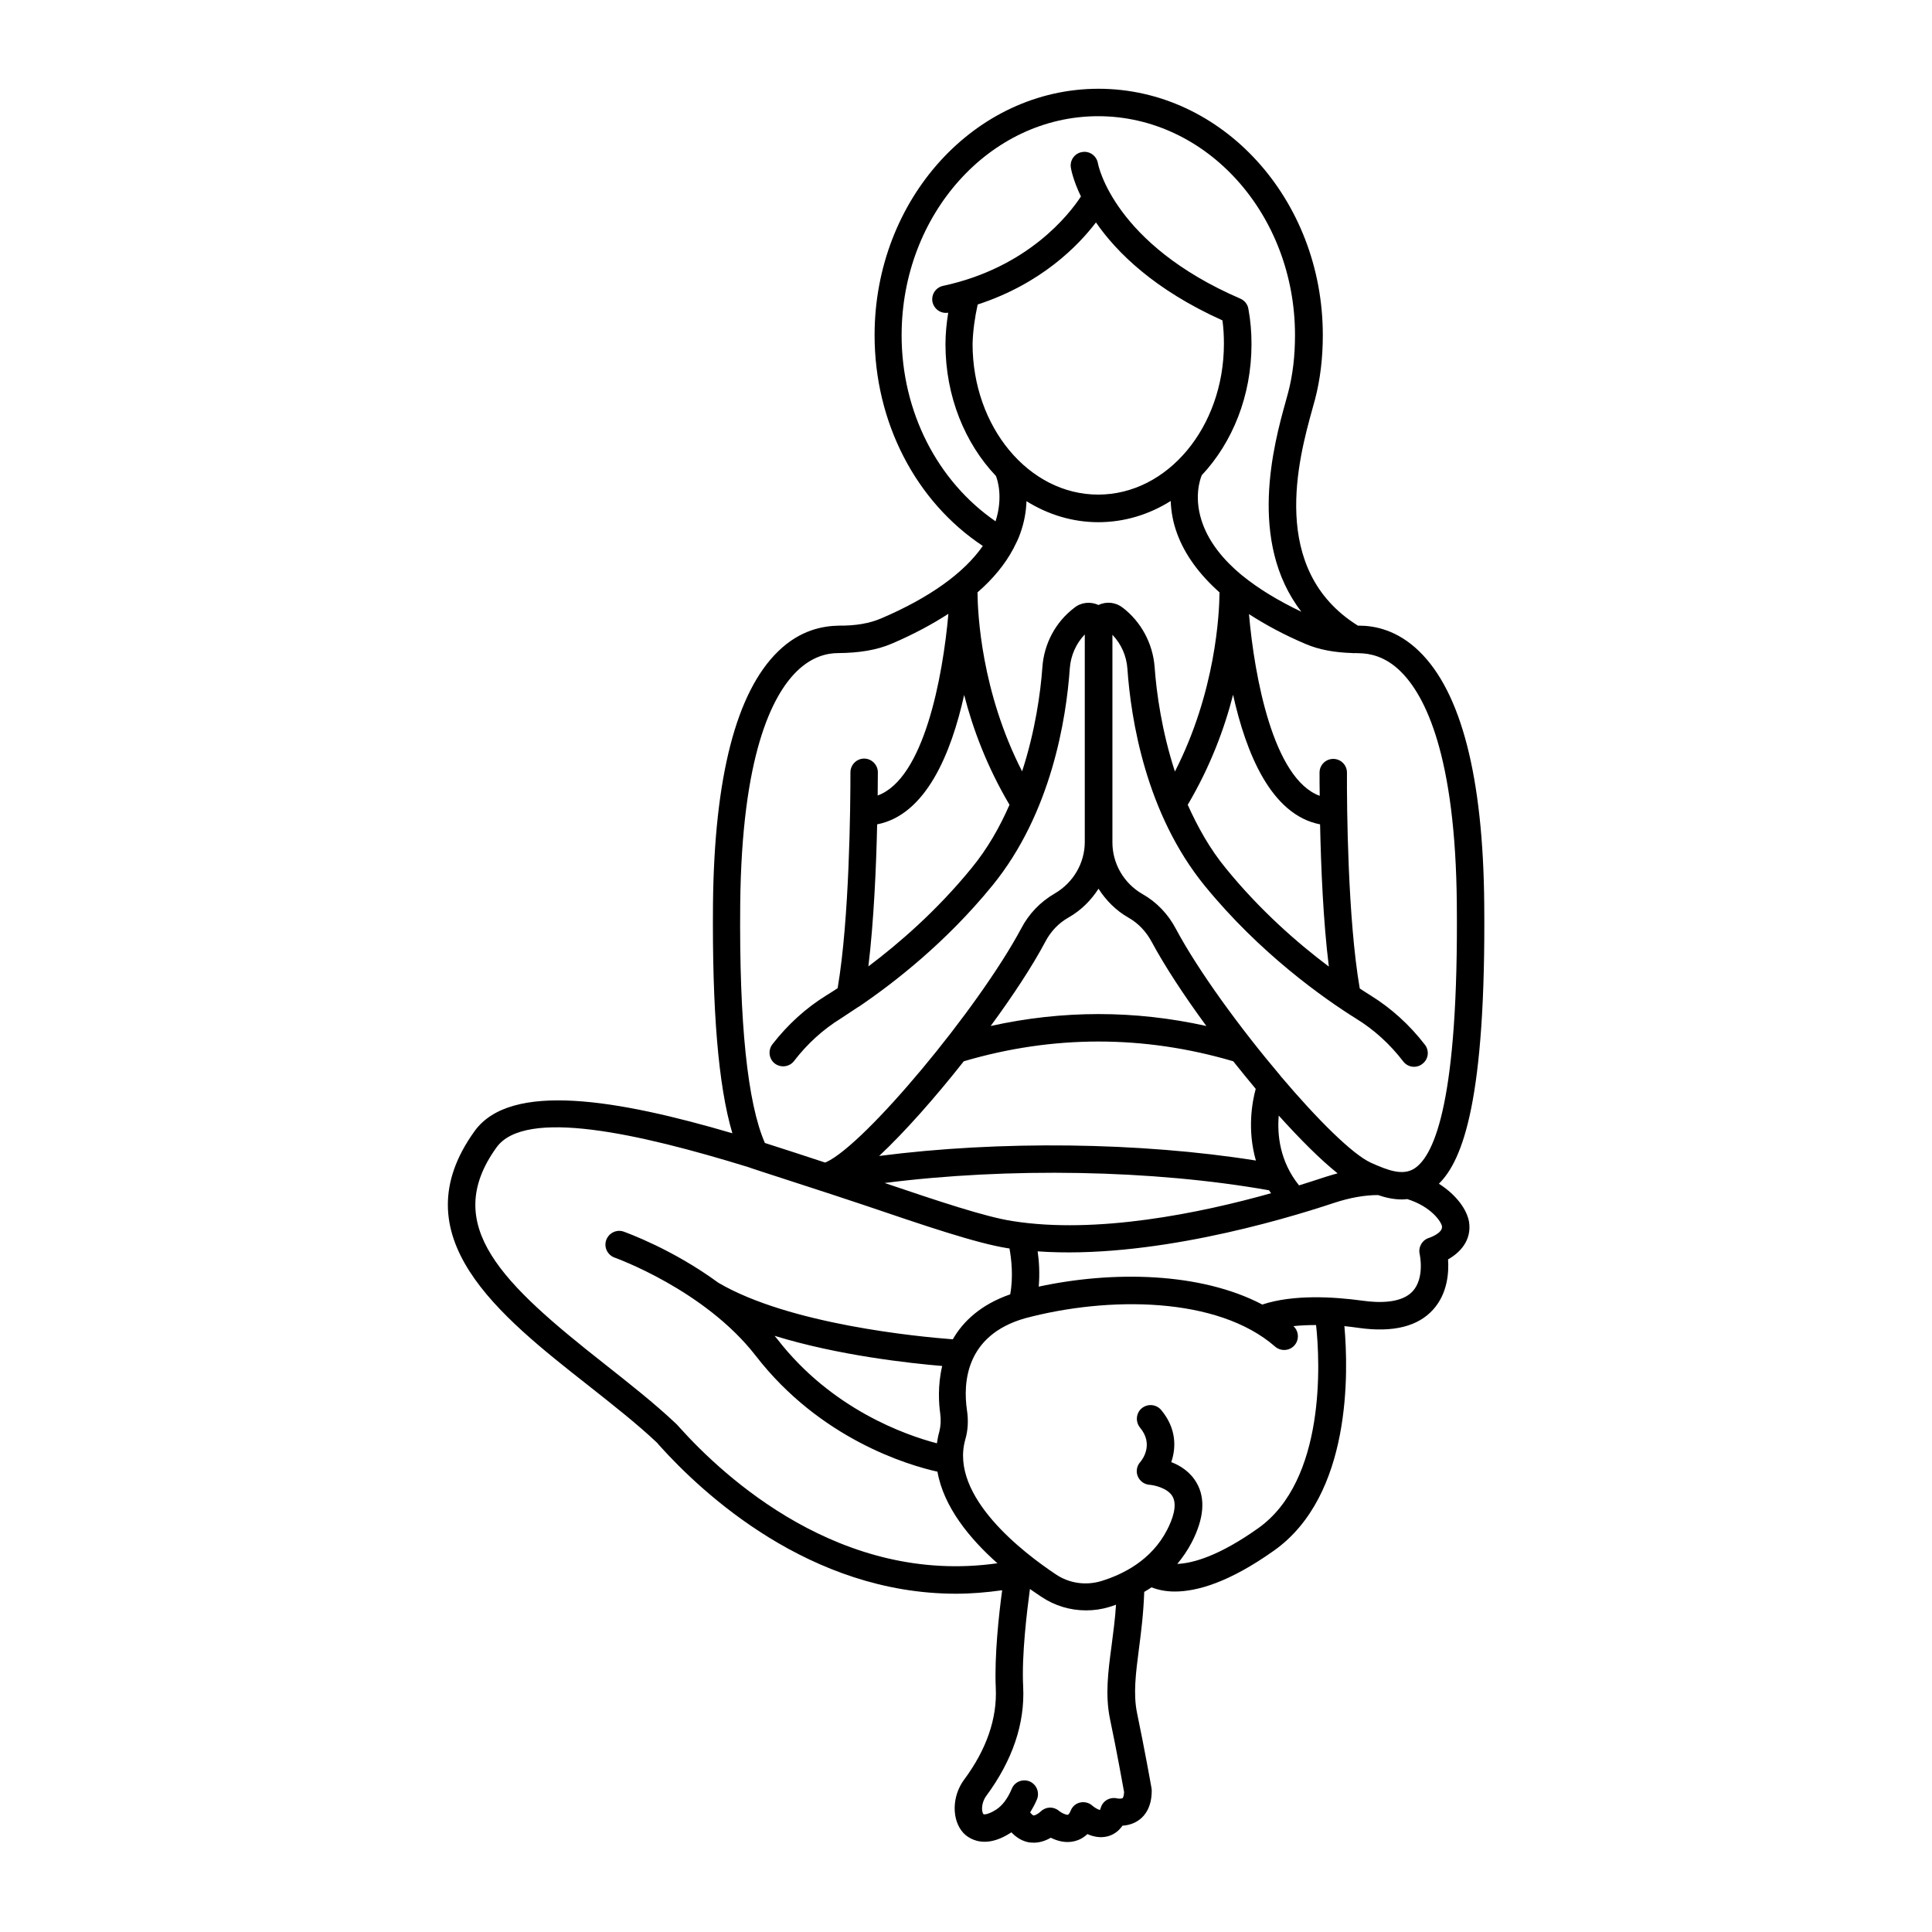 <?xml version="1.0" encoding="UTF-8"?>
<!-- Uploaded to: SVG Repo, www.svgrepo.com, Generator: SVG Repo Mixer Tools -->
<svg fill="#000000" width="800px" height="800px" version="1.1" viewBox="144 144 512 512" xmlns="http://www.w3.org/2000/svg">
 <path d="m525.32 457.7c6.297-6.199 12.5-22.188 12.016-74.215-0.289-33.523-6.106-56.047-17.199-66.852-5.91-5.766-11.965-6.832-16.035-6.832h-0.242c-23.785-14.824-15.648-44.473-12.109-57.262 0.289-1.066 0.531-1.984 0.773-2.809 1.355-5.184 2.035-10.898 2.035-16.906 0-35.992-26.645-65.301-59.441-65.301-32.746 0-59.344 29.309-59.344 65.301 0 23.059 10.898 44.082 28.68 55.855-4.988 7.168-14.098 13.711-26.887 19.184-3.148 1.355-6.832 1.984-11.336 1.938-4.07 0.098-10.125 1.066-16.035 6.832-11.094 10.805-16.906 33.328-17.246 66.852-0.242 28.242 1.406 48.297 5.137 60.844-30.324-8.914-58.762-13.805-68.305-0.582-20.105 27.855 6.539 48.879 30.082 67.383 6.684 5.281 12.984 10.223 18.312 15.258l0.484 0.582c11.531 12.836 39.965 39.383 78.719 39.383 3.973 0 8.043-0.34 12.207-0.922-0.871 6.348-2.082 17.535-1.695 25.867 0.387 8.09-2.422 16.277-8.379 24.32-3.293 4.41-3.344 10.754-0.195 14.145 0.68 0.727 2.566 2.324 5.621 2.324 1.891 0 4.215-0.629 6.977-2.422 0.047 0 0.047-0.047 0.098-0.098 1.066 1.113 2.422 2.133 4.168 2.566 0.531 0.145 1.113 0.195 1.793 0.195 1.309 0 2.809-0.34 4.504-1.309 1.648 0.824 3.875 1.5 6.25 0.922 1.016-0.242 2.277-0.773 3.441-1.891 1.551 0.68 3.441 1.113 5.426 0.582 1.211-0.34 2.664-1.066 3.875-2.809 1.406-0.098 3.051-0.484 4.504-1.598 1.5-1.113 3.246-3.391 3.246-7.652 0-0.195 0-0.438-0.047-0.629 0-0.098-1.891-10.656-3.828-19.91-1.066-5.137-0.34-10.656 0.484-17.051 0.582-4.457 1.211-9.445 1.406-15.113 0.629-0.387 1.309-0.773 1.938-1.211 1.598 0.629 3.633 1.113 6.152 1.113 5.91 0 14.438-2.422 26.305-10.852 20.637-14.629 19.715-47.473 18.652-59.488 1.258 0.145 2.566 0.289 3.875 0.484 9.012 1.258 15.648-0.387 19.668-4.894 3.828-4.262 4.168-9.883 3.926-13.273 3.102-1.742 6.297-4.988 5.57-9.883-0.539-3.289-3.348-7.215-8-10.168zm4.75-74.117c0.484 51.543-5.812 66.512-11.191 70.051-3.102 2.035-7.074 0.531-11.578-1.5-4.894-2.227-14.195-11.48-23.883-22.914-0.047-0.047-0.047-0.098-0.098-0.145-10.656-12.594-21.703-27.711-27.66-38.852-2.082-3.973-5.137-7.168-8.914-9.301-4.894-2.809-7.945-8.043-7.945-13.66v-0.047-54.992c2.324 2.422 3.731 5.57 3.973 9.012 0.922 13.273 4.844 38.32 20.492 57.504 14.629 17.926 31.441 29.793 40.207 35.266 4.699 2.906 8.863 6.684 12.402 11.289 1.211 1.598 3.535 1.891 5.086 0.629 1.598-1.211 1.891-3.488 0.629-5.086-4.07-5.281-8.914-9.641-14.289-12.984-0.871-0.531-1.891-1.211-2.953-1.891-3.195-18.457-3.441-48.297-3.391-57.211 0-1.984-1.598-3.633-3.633-3.633-1.984 0-3.633 1.598-3.633 3.633 0 1.695 0 3.828 0.047 6.152-12.258-4.457-17.293-31.391-18.746-48.152 4.359 2.809 9.254 5.473 14.969 7.894 3.586 1.551 7.703 2.277 12.449 2.422 0.145 0 0.242 0.047 0.387 0.047 0.047 0 0.098-0.047 0.145-0.047 0.438 0 0.871 0.047 1.355 0.047 2.566 0.047 6.734 0.727 10.852 4.797 6.59 6.445 14.582 22.383 14.922 61.672zm-117.82 84c-7.168-1.113-19.473-5.231-33.812-10.078 32.746-4.168 71.02-3.535 101.88 1.938 0.145 0.242 0.34 0.531 0.531 0.773-18.598 5.234-46.262 10.949-68.594 7.367zm-35.797-105.12c12.934-2.519 19.621-18.797 23.059-34.297 2.277 8.914 6.055 19.039 12.016 29.113-2.566 5.863-5.812 11.625-10.125 16.859-9.105 11.141-19.086 19.812-27.273 25.965 1.449-12.062 2.078-26.398 2.324-37.641zm38.414-14.047c-10.805-21.074-11.773-41.805-11.82-47.426 4.117-3.586 7.316-7.461 9.496-11.578l0.047-0.047c0.047-0.047 0.047-0.098 0.047-0.145 0.629-1.211 1.258-2.469 1.695-3.731 1.164-3.195 1.598-6.055 1.695-8.672 5.668 3.535 12.16 5.57 19.039 5.57 6.926 0 13.469-2.035 19.184-5.621 0.098 2.617 0.531 5.523 1.742 8.77 2.082 5.57 5.863 10.707 11.191 15.453-0.047 5.621-1.016 26.352-11.82 47.473-3.488-10.707-4.894-20.879-5.379-27.711-0.484-6.25-3.586-11.965-8.43-15.695-1.84-1.453-4.312-1.742-6.441-0.727-2.133-0.969-4.602-0.727-6.394 0.727-4.941 3.731-8.043 9.496-8.477 15.742-0.484 6.738-1.887 16.91-5.375 27.617zm-11.773-123.72c16.906-5.523 26.691-15.648 31.344-21.75 5.523 7.992 15.551 17.875 33.523 25.965 0.289 2.082 0.387 4.117 0.387 6.199 0 22.043-14.922 39.965-33.328 39.965-18.359 0-33.281-17.926-33.281-39.965 0.098-3.438 0.582-6.926 1.355-10.414zm93.062 175.46c-8.188-6.152-18.168-14.824-27.273-26.016-4.312-5.231-7.508-11.047-10.125-16.859 5.957-10.078 9.738-20.199 12.016-29.164 3.441 15.5 10.078 31.828 23.059 34.348 0.238 11.242 0.82 25.629 2.324 37.691zm-61.039-20.637c1.984 3.102 4.652 5.812 7.992 7.703 2.566 1.453 4.652 3.684 6.106 6.394 3.441 6.394 8.574 14.242 14.484 22.285-18.988-4.215-38.125-4.215-57.164 0 5.91-8.043 11.094-15.938 14.484-22.332 1.406-2.711 3.535-4.941 6.106-6.394 3.34-1.891 6.004-4.559 7.992-7.656zm-35.703 45.73c23.688-6.977 47.715-6.977 71.406 0 1.984 2.469 3.973 4.941 5.957 7.316-0.969 3.535-2.277 10.898 0.047 18.988-30.809-4.894-67.918-5.328-99.84-1.211 6.781-6.348 14.824-15.453 22.43-25.094zm88.844 32.891c-5.137-6.394-5.812-13.469-5.379-18.504 5.668 6.297 11.094 11.723 15.598 15.309-1.066 0.289-2.18 0.629-3.293 0.969-1.938 0.629-4.262 1.406-6.926 2.227zm-105.32-225.31c0-31.973 23.352-58.035 52.078-58.035 28.773 0 52.172 26.016 52.172 58.035 0 5.426-0.582 10.512-1.793 15.113l-0.727 2.664c-3.051 10.949-10.125 36.961 4.215 55.516-6.199-2.953-11.434-6.152-15.598-9.543-0.047-0.047-0.098-0.098-0.145-0.098-5.039-4.168-8.477-8.621-10.27-13.273-2.711-7.023-0.824-12.258-0.387-13.273 8.09-8.621 13.176-20.977 13.176-34.734 0-3.148-0.242-6.199-0.824-9.348-0.195-1.211-1.016-2.227-2.133-2.711-33.57-14.484-37.688-35.461-37.738-35.848-0.34-1.984-2.18-3.344-4.168-3.004-1.984 0.289-3.344 2.18-3.004 4.168 0.047 0.34 0.582 3.293 2.664 7.606-3.004 4.602-13.953 18.844-36.527 23.688-1.984 0.438-3.195 2.324-2.809 4.312 0.387 1.695 1.891 2.859 3.535 2.859 0.195 0 0.387-0.047 0.629-0.047-0.438 2.762-0.727 5.57-0.727 8.332 0 13.855 5.184 26.305 13.371 34.926 0.438 1.066 1.938 5.715-0.098 12.016-15.398-10.613-24.895-29.023-24.895-49.32zm-42.773 150.76c0.387-39.289 8.379-55.227 15.016-61.715 4.117-4.019 8.234-4.797 10.898-4.797 5.57-0.047 10.223-0.773 14.289-2.519 5.668-2.422 10.609-5.086 14.969-7.894-1.5 16.809-6.492 43.695-18.746 48.152 0-2.324 0.047-4.457 0.047-6.152 0-1.984-1.648-3.633-3.633-3.633s-3.633 1.648-3.633 3.633c0 8.914-0.242 38.754-3.391 57.211-1.066 0.68-2.035 1.355-2.953 1.891-5.426 3.344-10.223 7.703-14.34 12.984-1.211 1.598-0.922 3.875 0.629 5.086 1.598 1.211 3.875 0.922 5.086-0.629 3.535-4.602 7.703-8.379 12.402-11.289 1.355-0.871 2.953-1.938 4.699-3.102h0.047c9.301-6.297 23.156-17.051 35.461-32.168 15.648-19.184 19.57-44.277 20.492-57.504 0.242-3.391 1.648-6.59 3.973-9.012v54.934 0.047c0 5.621-3.051 10.805-7.945 13.66-3.777 2.18-6.879 5.379-8.914 9.301-11.48 21.41-41.418 57.262-51.688 61.91-0.098 0.047-0.195 0.047-0.289 0.098-5.281-1.742-10.609-3.488-15.938-5.184-4.602-10.508-6.832-31.773-6.539-63.309zm-16.18 138.59c-0.438-0.484-0.727-0.824-0.871-0.922-5.621-5.328-12.352-10.609-18.844-15.742-27.031-21.266-43.598-36.77-28.68-57.453 7.559-10.465 37.594-3.731 66.707 5.231 0.438 0.242 21.559 6.977 30.422 9.98 16.133 5.473 30.035 10.223 38.414 11.531 0.145 0 0.289 0.047 0.387 0.047 0.484 2.664 1.066 7.363 0.195 12.16-7.801 2.711-12.5 7.168-15.211 11.918-9.012-0.68-43.262-3.926-62.105-14.969-12.305-9.012-24.367-13.273-25.094-13.562-1.891-0.68-3.973 0.34-4.652 2.227-0.68 1.891 0.34 3.973 2.227 4.652 0.242 0.098 23.836 8.527 37.398 26.016 17.051 22.043 40.305 28.969 48.152 30.715 1.648 9.348 8.527 17.73 15.891 24.27-41.465 5.902-72.469-22.871-84.336-36.098zm26.012-23.301c-0.242-0.289-0.484-0.582-0.727-0.871 17.004 5.231 35.848 7.266 44.422 7.992-1.258 5.281-0.871 10.125-0.531 12.547 0.242 1.742 0.145 3.391-0.242 4.894-0.289 1.016-0.484 2.035-0.629 3.051-8.332-2.18-27.953-9.059-42.293-27.613zm88.168 100.71c1.742 8.234 3.391 17.488 3.731 19.328-0.047 1.066-0.289 1.5-0.387 1.598-0.195 0.145-0.969 0.195-1.355 0.098-1.891-0.484-3.828 0.531-4.41 2.375-0.098 0.387-0.242 0.582-0.242 0.68-0.484-0.098-1.453-0.629-2.035-1.164-0.871-0.773-2.082-1.066-3.195-0.824-1.164 0.242-2.082 1.066-2.519 2.133-0.34 0.871-0.68 1.113-0.727 1.113-0.484 0.098-1.648-0.438-2.375-1.016-1.406-1.211-3.441-1.164-4.797 0.098-1.113 1.016-1.793 1.113-1.938 1.113-0.242-0.047-0.582-0.387-0.922-0.824 0.629-1.016 1.258-2.133 1.793-3.391 0.773-1.84-0.047-3.973-1.891-4.797-1.84-0.773-3.973 0.047-4.746 1.891-1.113 2.664-2.519 4.504-4.168 5.57-2.133 1.355-3.195 1.309-3.344 1.211-0.582-0.629-0.629-3.004 0.727-4.844 6.977-9.445 10.27-19.184 9.785-28.969-0.438-8.285 1.016-20.055 1.793-25.867 1.066 0.727 2.082 1.453 3.051 2.082 3.535 2.375 7.652 3.586 11.82 3.586 2.082 0 4.168-0.289 6.199-0.922 0.582-0.145 1.164-0.387 1.742-0.582-0.242 3.828-0.727 7.316-1.164 10.754-0.957 7.117-1.734 13.176-0.426 19.57zm39.238-50.574c-10.32 7.316-17.199 9.254-21.41 9.445 1.406-1.695 2.711-3.586 3.828-5.715 3.246-6.297 3.684-11.625 1.309-15.742-1.648-2.906-4.312-4.602-6.734-5.523 1.309-3.828 1.406-8.914-2.664-13.805-1.309-1.551-3.586-1.742-5.137-0.484-1.551 1.258-1.742 3.586-0.484 5.137 3.684 4.41 0.68 8.43 0.047 9.156-0.922 1.016-1.164 2.519-0.629 3.777 0.531 1.258 1.742 2.133 3.102 2.227 0.969 0.047 4.797 0.773 6.106 3.102 1.355 2.375-0.047 6.152-1.453 8.863-4.168 8.09-11.773 11.82-17.488 13.562-4.07 1.211-8.43 0.582-11.918-1.742-8.672-5.766-28.289-20.734-24.078-35.75 0.727-2.469 0.871-5.137 0.438-7.894-1.016-7.121-0.387-19.766 15.406-24.27 21.992-5.863 51.012-5.812 66.27 7.508 1.5 1.309 3.828 1.164 5.137-0.34 1.309-1.5 1.164-3.777-0.289-5.086 1.84-0.195 3.875-0.289 6.008-0.289 1.059 9.633 2.609 41.121-15.363 53.863zm45.344-76.977c-1.84 0.531-2.953 2.469-2.519 4.312 0 0.047 1.406 6.25-1.84 9.832-2.906 3.195-8.816 3.148-13.273 2.519-7.75-1.066-18.41-1.695-26.594 1.016-16.422-8.621-39.723-8.961-59.246-4.746 0.289-3.535 0.098-6.781-0.289-9.348 29.453 2.082 64.141-8.043 78.527-12.836 4.117-1.355 8.043-2.082 11.676-2.082 1.984 0.68 4.117 1.164 6.394 1.164 0.438 0 0.922-0.047 1.355-0.098 6.348 1.984 9.012 6.008 9.203 7.219 0.238 1.836-3.394 3.047-3.394 3.047z"/>
</svg>
